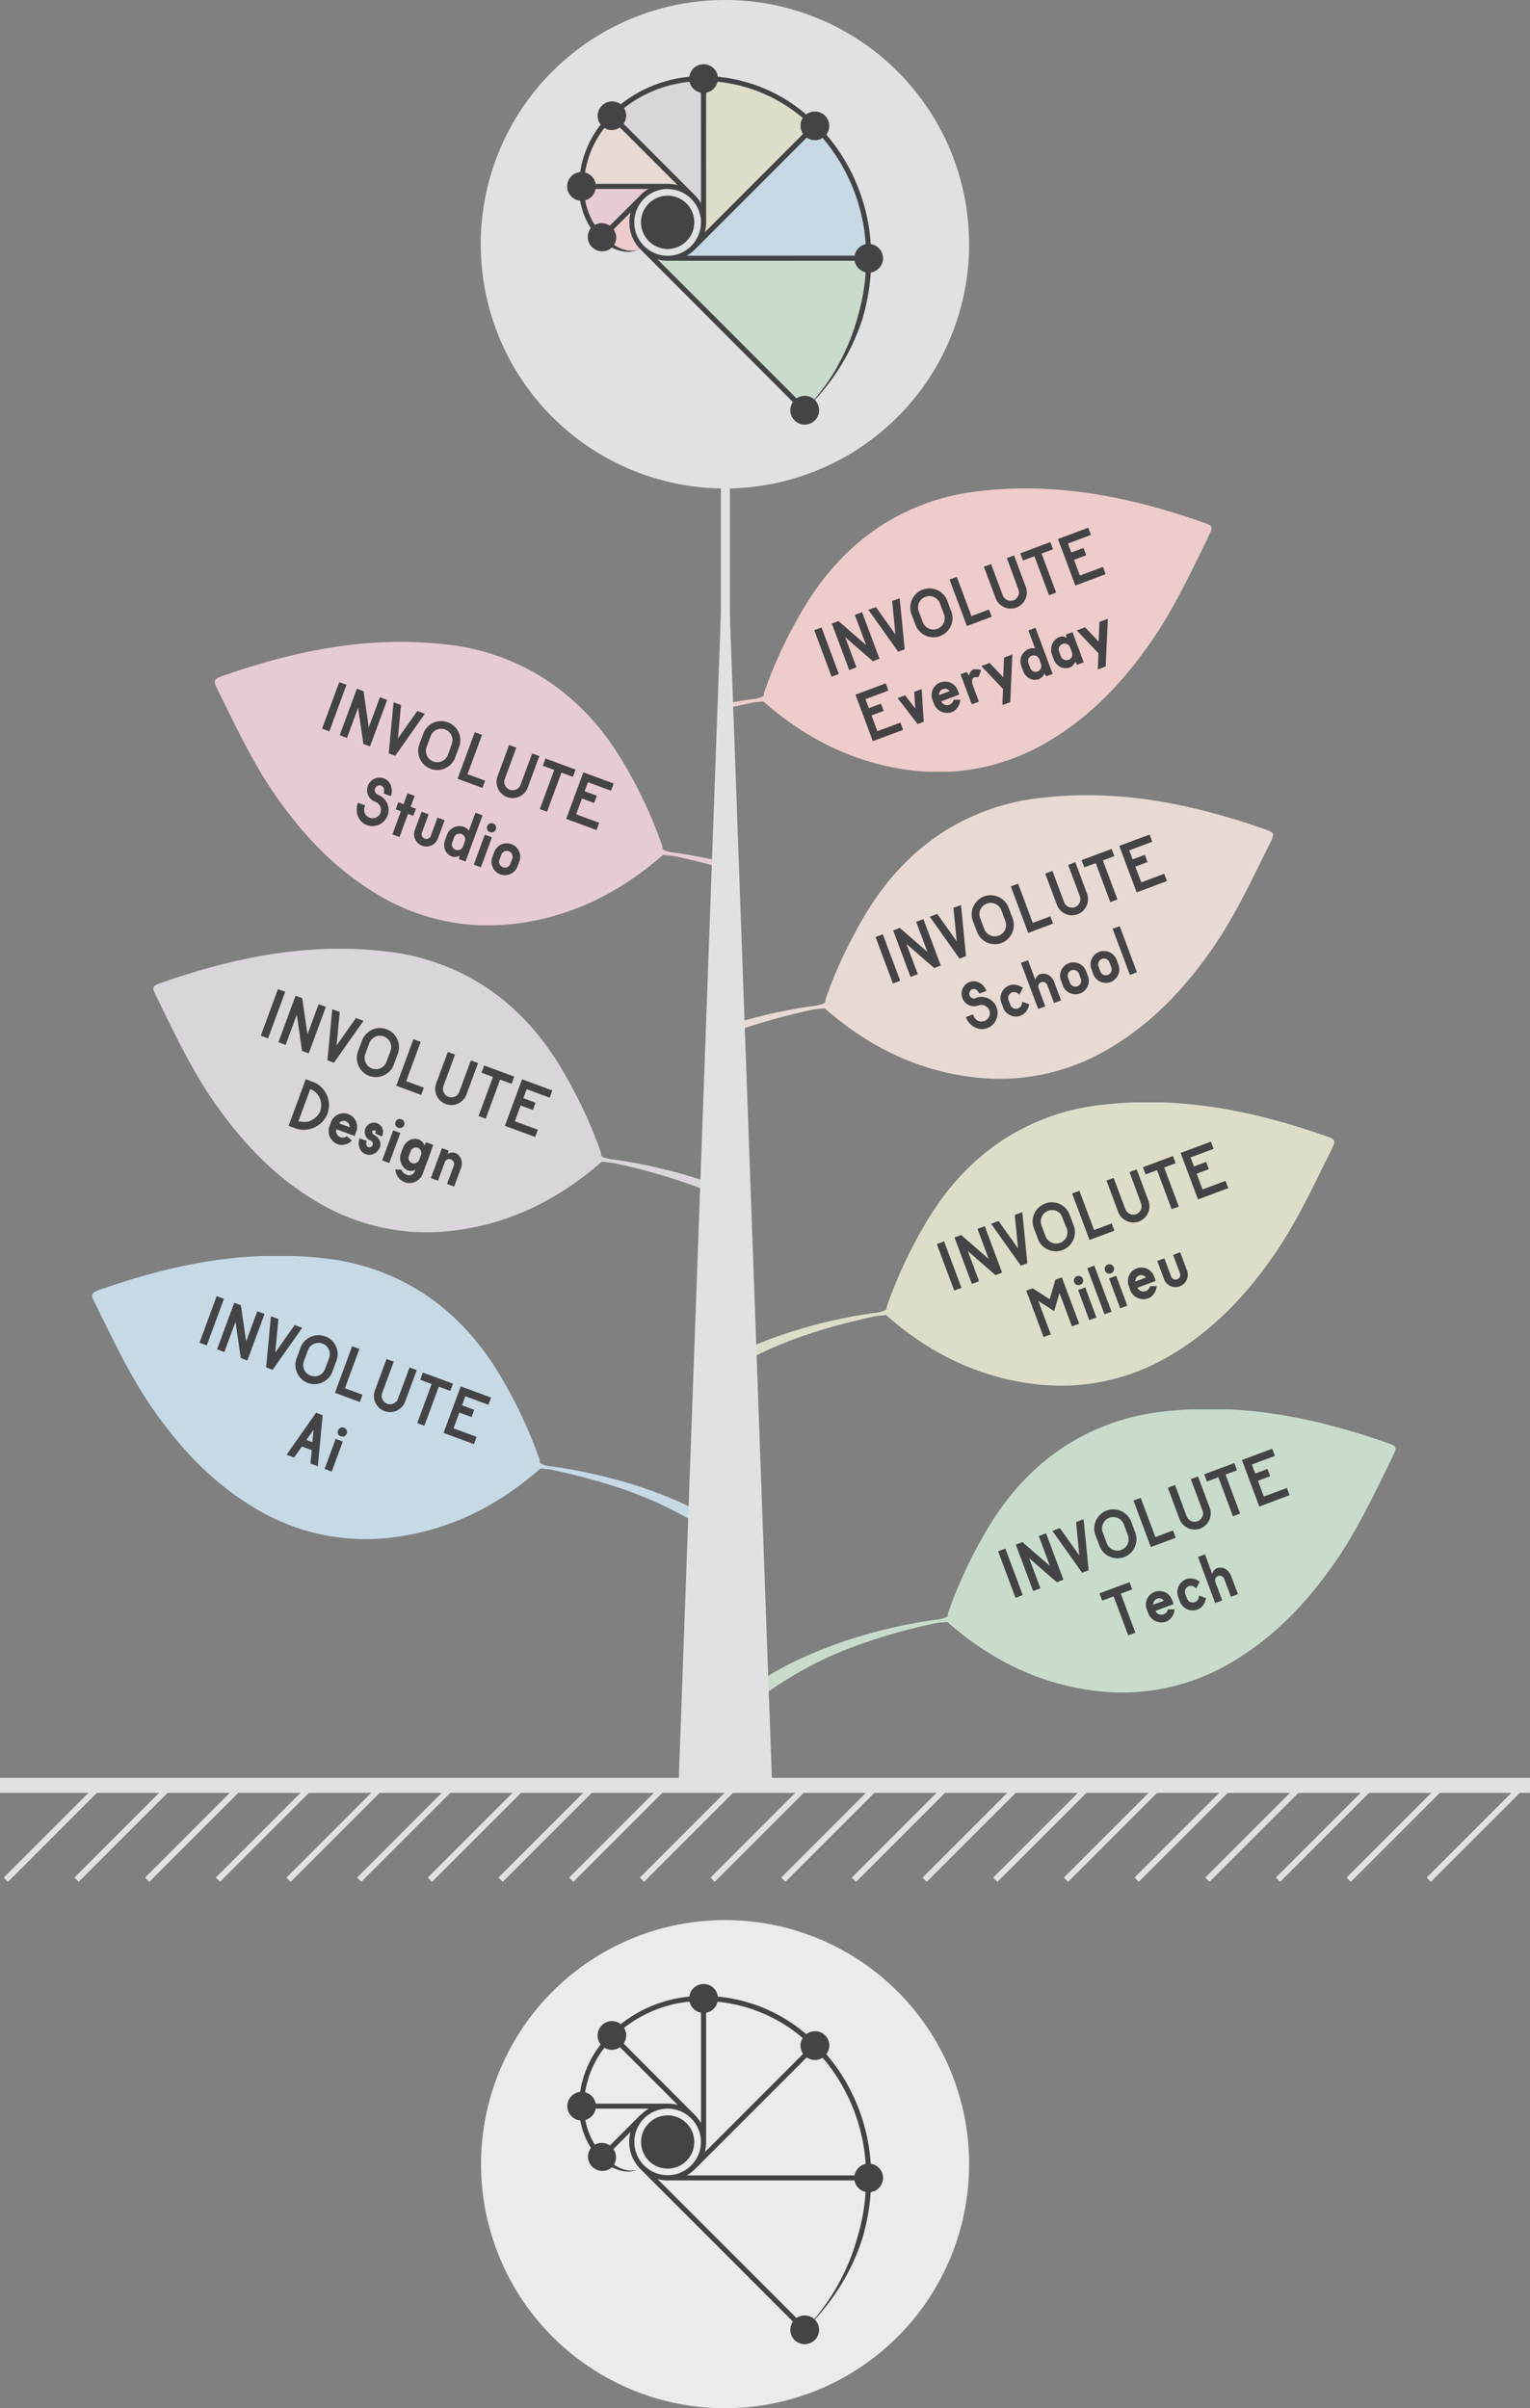 <svg xmlns="http://www.w3.org/2000/svg" viewBox="0 0 509.4 801.65"><rect x="0" y="0" width="509.4" height="801.65" fill="#808080" stroke="none"/><defs><style>.cls-1{fill:#e0e1e2;}.cls-2{fill:#ebebec;}.cls-3{fill:#444345;}.cls-4{fill:#e7cbd4;}.cls-5{fill:#e7d9d3;}.cls-6{fill:#dad5db;}.cls-7{fill:#ddddca;}.cls-8{fill:#c6d9e5;}.cls-9{fill:#c9dbcc;}.cls-10{fill:#edcccb;}.cls-11,.cls-12,.cls-13{fill:none;stroke:#e0e1e2;stroke-miterlimit:10;}.cls-11{stroke-width:5px;}.cls-12{stroke-width:2px;}.cls-13{stroke-width:3px;}</style></defs><g id="Layer_2" data-name="Layer 2"><g id="Contents"><path class="cls-1" d="M241.42,0a81.3,81.3,0,1,0,81.24,81.3A81.28,81.28,0,0,0,241.42,0m48.47,90.69a74.56,74.56,0,0,1-1,7.89,71.72,71.72,0,0,1-1.85,7.76h0a72.16,72.16,0,0,1-7.71,16.35,74.69,74.69,0,0,1-8.07,10.46,4.78,4.78,0,1,1-7.27.68L213.26,83.05h0l-.15-.16-.88.32h0l0,0a8.14,8.14,0,0,1-1.53.45,8.7,8.7,0,0,1-1.69.14,11,11,0,0,1-3.34-.64,15,15,0,0,1-1.84-.79,4.78,4.78,0,0,1-7-6.46,24.43,24.43,0,0,1-3.53-9.13,4.78,4.78,0,0,1-.06-9.52A34,34,0,0,1,200,41.48a4.79,4.79,0,0,1,3.73-7.77,4.73,4.73,0,0,1,2.95,1,43.46,43.46,0,0,1,22.85-9.16,4.77,4.77,0,0,1,9.47,0,52.93,52.93,0,0,1,29.43,12.52,4.77,4.77,0,0,1,6.7,6.68,62.53,62.53,0,0,1,14.77,36.48,4.78,4.78,0,0,1,0,9.46"/><path class="cls-2" d="M289.88,81.23a62.45,62.45,0,0,0-14.77-36.47,4.78,4.78,0,0,0-6.7-6.69A52.93,52.93,0,0,0,239,25.55a4.77,4.77,0,0,0-9.47,0,43.54,43.54,0,0,0-22.85,9.16,4.73,4.73,0,0,0-2.95-1A4.79,4.79,0,0,0,200,41.48a34,34,0,0,0-6.84,15.81,4.78,4.78,0,0,0,.06,9.52,24.43,24.43,0,0,0,3.53,9.13,4.78,4.78,0,0,0,7,6.46,15,15,0,0,0,1.84.79,11,11,0,0,0,3.34.64,8.7,8.7,0,0,0,1.69-.14,8.14,8.14,0,0,0,1.53-.45l0,0h0l-.07,0a8.21,8.21,0,0,1-1.55.25,8,8,0,0,1-1.62-.07,10.23,10.23,0,0,1-3.05-1,15.13,15.13,0,0,1-1.51-.87,4.79,4.79,0,0,0,.69-2.46,4.73,4.73,0,0,0-.86-2.72l5.7-5.72a13,13,0,0,0-.45,3.37,12.74,12.74,0,0,0,3.35,8.62l.25.27.15.16h0L264,133.83a4.78,4.78,0,1,0,7.27-.68,74.69,74.69,0,0,0,8.07-10.46,72.16,72.16,0,0,0,7.71-16.35h0a71.72,71.72,0,0,0,1.85-7.76,74.89,74.89,0,0,0,1-7.89,4.78,4.78,0,0,0,0-9.46M235.09,74V30.89a4.8,4.8,0,0,0,3.81-3.65,51.28,51.28,0,0,1,28.36,12.07,4.8,4.8,0,0,0,.12,5.3L234.64,77.37a12.93,12.93,0,0,0,.45-3.37m33.48-28.2a4.74,4.74,0,0,0,5.3.1,60.86,60.86,0,0,1,14.32,35.39,4.78,4.78,0,0,0-3.69,3.82H228.63a13,13,0,0,0,2.71-2.06h0ZM207.78,36a41.82,41.82,0,0,1,21.81-8.74,4.8,4.8,0,0,0,3.81,3.63V67.66A13.28,13.28,0,0,0,231.34,65h0L207.63,41.22a4.74,4.74,0,0,0,.15-5.22m-6.53,6.58a4.72,4.72,0,0,0,5.19-.16l19.22,19.24a12.45,12.45,0,0,0-3.36-.46h-24a4.78,4.78,0,0,0-3.5-3.78,32.53,32.53,0,0,1,6.43-14.84m1.81,32.57a4.77,4.77,0,0,0-5-.28,22.83,22.83,0,0,1-3.17-8.22,4.75,4.75,0,0,0,3.44-3.76H216a13,13,0,0,0-2.7,2.06h0ZM211.2,74a11.12,11.12,0,0,1,11.05-11.11h.05A11.11,11.11,0,1,1,211.2,74m74.24,31.86a70,70,0,0,1-2.9,8.4,72.13,72.13,0,0,1-3.93,8A73.72,73.72,0,0,1,271.1,133a4.76,4.76,0,0,0-5.91-.36L218.93,86.35a12.87,12.87,0,0,0,3.37.45h62.2a4.77,4.77,0,0,0,3.7,3.83,69.32,69.32,0,0,1-2.76,15.23"/><path class="cls-1" d="M233.41,74A11.13,11.13,0,0,0,222.3,62.89h-.05A11.11,11.11,0,1,0,233.41,74m-20,0a8.85,8.85,0,1,1,8.85,8.86A8.87,8.87,0,0,1,213.45,74"/><path class="cls-3" d="M231.15,74a8.85,8.85,0,1,0-8.85,8.86A8.87,8.87,0,0,0,231.15,74"/><path class="cls-4" d="M213.26,65a13,13,0,0,1,2.7-2.06H198.32a4.78,4.78,0,0,1-3.44,3.77,22.85,22.85,0,0,0,3.17,8.21,4.78,4.78,0,0,1,2.29-.58,4.73,4.73,0,0,1,2.72.86L213.25,65Z"/><path class="cls-5" d="M198.32,61.2h24a12.45,12.45,0,0,1,3.36.46L206.44,42.42a4.74,4.74,0,0,1-2.73.86,4.79,4.79,0,0,1-2.46-.69,32.39,32.39,0,0,0-6.43,14.83,4.78,4.78,0,0,1,3.5,3.78"/><path class="cls-6" d="M231.34,65h0a13.41,13.41,0,0,1,2.07,2.71V30.88a4.75,4.75,0,0,1-3.81-3.62A41.74,41.74,0,0,0,207.78,36a4.74,4.74,0,0,1-.15,5.22Z"/><path class="cls-7" d="M266.52,41.88a4.77,4.77,0,0,1,.74-2.57A51.28,51.28,0,0,0,238.9,27.24a4.77,4.77,0,0,1-3.81,3.64V74a12.93,12.93,0,0,1-.45,3.37l32.74-32.76a4.78,4.78,0,0,1-.86-2.73"/><path class="cls-8" d="M231.34,83.05a13,13,0,0,1-2.71,2.06H284.5a4.8,4.8,0,0,1,3.69-3.83A60.83,60.83,0,0,0,273.87,45.9a4.74,4.74,0,0,1-5.3-.1L231.34,83.05Z"/><path class="cls-9" d="M284.5,86.8H222.3a12.87,12.87,0,0,1-3.37-.45l46.26,46.29a4.76,4.76,0,0,1,5.91.36,73.72,73.72,0,0,0,7.51-10.75,72.13,72.13,0,0,0,3.93-8,70,70,0,0,0,2.9-8.4,69.32,69.32,0,0,0,2.76-15.23,4.79,4.79,0,0,1-3.7-3.83"/><path class="cls-10" d="M213.11,82.89l-.88.32-.07,0a8.21,8.21,0,0,1-1.55.25,8,8,0,0,1-1.62-.07,10.39,10.39,0,0,1-3.06-1,16.19,16.19,0,0,1-1.5-.87,4.78,4.78,0,0,0,.68-2.46,4.66,4.66,0,0,0-.86-2.72L210,70.63a13,13,0,0,0-.45,3.37,12.74,12.74,0,0,0,3.35,8.62l.25.27"/><path class="cls-3" d="M294,86a4.78,4.78,0,0,0-4.1-4.73,62.47,62.47,0,0,0-14.79-36.47,4.78,4.78,0,0,0-6.7-6.69A53,53,0,0,0,239,25.56a4.78,4.78,0,0,0-9.48,0,43.47,43.47,0,0,0-22.86,9.17A4.78,4.78,0,0,0,200,41.47a34,34,0,0,0-6.84,15.82,4.78,4.78,0,0,0,0,9.52,24.45,24.45,0,0,0,3.54,9.13,4.78,4.78,0,0,0,7,6.46,15.68,15.68,0,0,0,1.84.79,11.3,11.3,0,0,0,3.35.64,8.53,8.53,0,0,0,1.68-.14,7.79,7.79,0,0,0,1.6-.48,8.18,8.18,0,0,1-1.62.27A7.4,7.4,0,0,1,209,83.4a10.21,10.21,0,0,1-3.05-1,15.13,15.13,0,0,1-1.51-.87,4.73,4.73,0,0,0-.17-5.18l5.71-5.71a12.79,12.79,0,0,0,3.3,12.41h0L264,133.83a4.78,4.78,0,1,0,7.28-.68,73.21,73.21,0,0,0,8.07-10.46,72,72,0,0,0,7.73-16.35h0a70.88,70.88,0,0,0,2.83-15.65A4.78,4.78,0,0,0,294,86m-65.4-.85a12.43,12.43,0,0,0,2.71-2.06h0L268.59,45.8a4.74,4.74,0,0,0,5.3.1,60.79,60.79,0,0,1,14.34,35.38,4.79,4.79,0,0,0-3.69,3.83ZM222.29,61.2h-24a4.79,4.79,0,0,0-3.51-3.78,32.29,32.29,0,0,1,6.43-14.83,4.76,4.76,0,0,0,5.2-.17l19.23,19.23a12.85,12.85,0,0,0-3.36-.45m-14.68-20a4.78,4.78,0,0,0,.86-2.73,4.73,4.73,0,0,0-.71-2.5,41.85,41.85,0,0,1,21.83-8.74,4.76,4.76,0,0,0,3.81,3.62V67.66a12.66,12.66,0,0,0-2.07-2.7h0Zm27.48-10.35a4.77,4.77,0,0,0,3.81-3.64,51.34,51.34,0,0,1,28.39,12.08,4.66,4.66,0,0,0-.75,2.56,4.71,4.71,0,0,0,.86,2.73L234.63,77.37a12.52,12.52,0,0,0,.46-3.37ZM213.23,65,203,75.15a4.78,4.78,0,0,0-5-.28,22.67,22.67,0,0,1-3.17-8.21,4.8,4.8,0,0,0,3.45-3.77h17.64a12.66,12.66,0,0,0-2.7,2.07Zm9-2.06h0A11.11,11.11,0,1,1,211.17,74a11.13,11.13,0,0,1,11.12-11.11m56.4,59.36A73.78,73.78,0,0,1,271.12,133a4.76,4.76,0,0,0-5.91-.36L218.92,86.35a12.87,12.87,0,0,0,3.37.45h62.25a4.78,4.78,0,0,0,3.69,3.83,69.32,69.32,0,0,1-2.76,15.23,71.21,71.21,0,0,1-6.83,16.39"/><path class="cls-2" d="M322.66,720.41a81.25,81.25,0,1,1-81.24-81.24,81.24,81.24,0,0,1,81.24,81.24"/><path class="cls-3" d="M222.3,721.9a8.86,8.86,0,1,0-8.86-8.85,8.86,8.86,0,0,0,8.86,8.85"/><path class="cls-3" d="M294,725a4.77,4.77,0,0,0-4.1-4.72,62.42,62.42,0,0,0-14.77-36.45,4.77,4.77,0,0,0-6.7-6.68A52.9,52.9,0,0,0,239,664.64a4.77,4.77,0,0,0-9.47,0,43.54,43.54,0,0,0-22.85,9.16,4.73,4.73,0,0,0-2.95-1,4.78,4.78,0,0,0-3.73,7.75,34,34,0,0,0-6.84,15.81,4.78,4.78,0,0,0,.05,9.51,24.79,24.79,0,0,0,3.54,9.13,4.78,4.78,0,0,0,7,6.45,15.68,15.68,0,0,0,1.84.79,11.29,11.29,0,0,0,3.34.64,8.53,8.53,0,0,0,1.68-.14,7.79,7.79,0,0,0,1.6-.48,8.06,8.06,0,0,1-1.62.27,8.71,8.71,0,0,1-1.62-.08,10.12,10.12,0,0,1-3.05-1,15.13,15.13,0,0,1-1.51-.87,4.78,4.78,0,0,0-.17-5.18l5.7-5.71a12.93,12.93,0,0,0-.45,3.37,12.75,12.75,0,0,0,3.75,9h0L264,772.83a4.78,4.78,0,1,0,7.27-.68,73.79,73.79,0,0,0,8.06-10.45,72,72,0,0,0,7.72-16.33h0a71.29,71.29,0,0,0,2.84-15.64A4.78,4.78,0,0,0,294,725m-65.34-.84a13,13,0,0,0,2.7-2.06h0l37.23-37.22a4.74,4.74,0,0,0,2.73.86,4.79,4.79,0,0,0,2.57-.76,60.68,60.68,0,0,1,14.32,35.36,4.78,4.78,0,0,0-3.69,3.82Zm-6.34-23.89h-24a4.79,4.79,0,0,0-3.51-3.78,32.33,32.33,0,0,1,6.43-14.83,4.72,4.72,0,0,0,5.19-.16l19.22,19.22a12.44,12.44,0,0,0-3.36-.45m-14.66-20a4.79,4.79,0,0,0,.85-2.72,4.73,4.73,0,0,0-.71-2.5,41.81,41.81,0,0,1,21.81-8.73A4.79,4.79,0,0,0,233.4,670v36.75a13,13,0,0,0-2.06-2.7h0ZM235.09,670a4.77,4.77,0,0,0,3.81-3.64,51.34,51.34,0,0,1,28.37,12.07,4.66,4.66,0,0,0-.75,2.56,4.73,4.73,0,0,0,.86,2.72l-32.74,32.74a12.85,12.85,0,0,0,.45-3.36Zm-21.83,34-10.2,10.2a4.77,4.77,0,0,0-5-.28,23,23,0,0,1-3.17-8.21,4.8,4.8,0,0,0,3.45-3.77H216a13,13,0,0,0-2.7,2.07Zm9-2.06h.05a11.08,11.08,0,1,1-.05,0m56.36,59.32A73.63,73.63,0,0,1,271.1,772a4.8,4.8,0,0,0-3.18-1.22,4.74,4.74,0,0,0-2.73.86l-46.26-46.26a12.46,12.46,0,0,0,3.37.46h62.2a4.8,4.8,0,0,0,3.7,3.83,69.14,69.14,0,0,1-2.76,15.21,71.14,71.14,0,0,1-6.83,16.38"/><line class="cls-11" y1="594.33" x2="509.4" y2="594.33"/><line class="cls-12" x1="1.95" y1="625.73" x2="33.35" y2="594.33"/><line class="cls-12" x1="25.48" y1="625.73" x2="56.88" y2="594.33"/><line class="cls-12" x1="49.01" y1="625.73" x2="80.41" y2="594.33"/><line class="cls-12" x1="72.54" y1="625.73" x2="103.94" y2="594.33"/><line class="cls-12" x1="96.07" y1="625.73" x2="127.48" y2="594.33"/><line class="cls-12" x1="119.6" y1="625.73" x2="151.01" y2="594.33"/><line class="cls-12" x1="143.13" y1="625.73" x2="174.54" y2="594.33"/><line class="cls-12" x1="166.66" y1="625.73" x2="198.07" y2="594.33"/><line class="cls-12" x1="190.2" y1="625.73" x2="221.6" y2="594.33"/><line class="cls-12" x1="213.73" y1="625.73" x2="245.13" y2="594.33"/><line class="cls-12" x1="237.26" y1="625.73" x2="268.66" y2="594.33"/><line class="cls-12" x1="260.79" y1="625.73" x2="292.19" y2="594.33"/><line class="cls-12" x1="284.32" y1="625.73" x2="315.72" y2="594.33"/><line class="cls-12" x1="307.85" y1="625.73" x2="339.26" y2="594.33"/><line class="cls-12" x1="331.38" y1="625.73" x2="362.79" y2="594.33"/><line class="cls-12" x1="354.91" y1="625.73" x2="386.32" y2="594.33"/><line class="cls-12" x1="378.44" y1="625.73" x2="409.85" y2="594.33"/><line class="cls-12" x1="401.98" y1="625.73" x2="433.38" y2="594.33"/><line class="cls-12" x1="425.51" y1="625.73" x2="456.91" y2="594.33"/><line class="cls-12" x1="449.04" y1="625.73" x2="480.44" y2="594.33"/><line class="cls-12" x1="475.7" y1="625.73" x2="507.1" y2="594.33"/><path class="cls-10" d="M402.26,178.86c-6,12.08-11.66,24.32-19.46,35.41-9,12.84-19.62,24.06-33.21,32.2a71.46,71.46,0,0,1-33.32,10.43h-7.58c-2.06-.12-4.13-.3-6.21-.59-18.52-2.47-34.41-10.58-48.34-22.81-1.46.18-2.94.22-4.36.54l-4.44,1-.82.2c-2,.49-2.05,1-4.07,1.55l.07-1.94c2-.42,1.94-.8,3.94-1.15l.88-.16c1.17-.2,2.33-.4,3.51-.58,1.84-.28,3.78-.29,5.44-1.35a5.16,5.16,0,0,1,.16-1.18,152.45,152.45,0,0,1,11.87-25.84c6.63-11.69,15.16-21.71,26.42-29.21a75.32,75.32,0,0,1,33.44-11.9c25.56-3,50.05,1.92,74,10.28,3.82,1.33,3.82,1.5,2,5.09"/><path class="cls-5" d="M422.68,281c-6,12.08-11.66,24.32-19.47,35.4-9,12.85-19.61,24.07-33.21,32.21a71.25,71.25,0,0,1-35.79,10.51h-2.56a74.93,74.93,0,0,1-8.76-.67c-18.52-2.47-34.41-10.58-48.34-22.81-1.46.17-2.94.23-4.36.53A217.2,217.2,0,0,0,249,341.88c-1.22.4-2.43.82-3.64,1.25-2.65,1-5.26,2-7.85,3.09V343c2.6-.93,5.21-1.8,7.85-2.59,1.18-.35,2.36-.69,3.54-1a180.33,180.33,0,0,1,20.38-4.33c1.84-.28,3.78-.29,5.44-1.36a5.59,5.59,0,0,1,.16-1.16,145.52,145.52,0,0,1,9.64-21.78c.73-1.37,1.47-2.72,2.23-4.07h0c6.63-11.68,15.16-21.71,26.43-29.2a75.17,75.17,0,0,1,33.44-11.91,131.33,131.33,0,0,1,15.27-.89c20.1,0,39.59,4.49,58.76,11.17,3.82,1.32,3.82,1.5,2.05,5.09"/><path class="cls-7" d="M443.09,383.14c-6,12.08-11.66,24.32-19.47,35.4-9,12.85-19.61,24.07-33.21,32.21a71,71,0,0,1-47.11,9.84C324.78,458.12,308.89,450,295,437.78c-.5.06-1,.11-1.54.15a22.49,22.49,0,0,0-2.82.39c-.67.14-1.34.3-2,.45-12.09,2.74-23.91,6.25-35.08,11.59-2,1-4.06,2-6,3.11-.73.4-1.43.81-2.14,1.21q-4,2.32-7.85,4.88v-5.08c1.52-.87,3-1.71,4.62-2.5,1.07-.54,2.15-1.07,3.23-1.58,2.65-1.25,5.33-2.43,8-3.5a164.17,164.17,0,0,1,34.32-9.33l2-.32c.95-.15,1.92-.22,2.86-.4a7,7,0,0,0,2.58-1,6.24,6.24,0,0,1,.16-1.16,152.23,152.23,0,0,1,11.88-25.85c6.62-11.68,15.15-21.71,26.42-29.2A75.09,75.09,0,0,1,367,367.77c3.56-.42,7.1-.68,10.62-.8H387c18.45.63,36.4,4.92,54.07,11.07,3.82,1.33,3.83,1.51,2,5.1"/><path class="cls-9" d="M463.5,485.28c-6,12.08-11.66,24.31-19.46,35.4-9,12.85-19.62,24.07-33.21,32.21a70.93,70.93,0,0,1-47.12,9.84c-18.52-2.47-34.4-10.58-48.33-22.81-1.45.18-2.94.22-4.36.54a187.49,187.49,0,0,0-29.46,8.71q-2.13.84-4.23,1.77c-3.2,1.41-6.35,2.95-9.44,4.67-3.35,1.85-6.58,3.83-9.72,5.91-1,.67-2,1.36-3,2.05h-7.77a100.22,100.22,0,0,1,10.55-7c1.5-.86,3-1.69,4.56-2.47A135.58,135.58,0,0,1,275,548.57c1.43-.56,2.87-1.09,4.32-1.61a170.77,170.77,0,0,1,30.77-7.57c1.84-.29,3.77-.29,5.44-1.35a6.45,6.45,0,0,1,.15-1.18A153.27,153.27,0,0,1,327.56,511c6.62-11.69,15.15-21.71,26.42-29.21a75.2,75.2,0,0,1,33.44-11.9c2.88-.34,5.75-.57,8.6-.72h13.43c17.72.87,35,5.07,52,11,3.81,1.33,3.82,1.51,2,5.1"/><path class="cls-4" d="M245.34,288.07v2.42c-2.59-.84-5.22-1.62-7.85-2.34l-1.2-.33c-3.7-1-7.42-1.89-11.17-2.71a41.86,41.86,0,0,0-4.36-.53c-13.93,12.22-29.82,20.33-48.34,22.81-2.43.32-4.84.52-7.22.62h-5.6a71.27,71.27,0,0,1-34.28-10.47c-13.6-8.14-24.18-19.36-33.22-32.21C84.3,254.25,78.61,242,72.64,229.94c-1.78-3.6-1.78-3.78,2-5.11,24-8.35,48.48-13.27,74-10.27a75.13,75.13,0,0,1,33.45,11.91A79.86,79.86,0,0,1,203,246.87q1.11,1.56,2.16,3.18,1.8,2.74,3.44,5.62a153.33,153.33,0,0,1,11.87,25.85,5.5,5.5,0,0,1,.16,1.17c1.66,1.06,3.6,1.07,5.44,1.35q5.2.81,10.31,1.89c.38.08.76.15,1.13.24,2.63.57,5.26,1.2,7.85,1.9"/><path class="cls-6" d="M245.34,397.24v3.82q-3.87-2-7.85-3.73c-1.88-.81-3.78-1.57-5.69-2.3a194.77,194.77,0,0,0-27.09-7.78,42.2,42.2,0,0,0-4.36-.54c-13.94,12.23-29.82,20.34-48.34,22.81a71,71,0,0,1-47.11-9.84c-13.6-8.14-24.17-19.36-33.21-32.21-7.81-11.09-13.49-23.32-19.47-35.4-1.77-3.59-1.77-3.77,2.05-5.1,18.12-6.31,36.54-10.65,55.48-11.11h6.67c3.94.1,7.9.37,11.88.84a75.4,75.4,0,0,1,33.45,11.9c11.26,7.5,19.79,17.52,26.42,29.21,2.38,4.2,4.61,8.48,6.63,12.85.62,1.35,1.22,2.71,1.81,4.08,1.24,2.93,2.4,5.89,3.43,8.91a5.69,5.69,0,0,1,.16,1.18c1.66,1.06,3.6,1.07,5.44,1.35a175.23,175.23,0,0,1,26.28,6.07c1.87.6,3.72,1.22,5.57,1.89q4,1.44,7.85,3.1"/><path class="cls-8" d="M245.34,510.62v5.77q-3.81-3-7.85-5.71-4.87-3.26-10.06-6.14l-.21-.11A130.51,130.51,0,0,0,203,494.28c-1.5-.48-3-.93-4.54-1.36-4.66-1.33-9.39-2.48-14.15-3.54-1.42-.31-2.9-.36-4.36-.53-13.93,12.23-29.81,20.34-48.33,22.81a71,71,0,0,1-47.11-9.84c-13.6-8.14-24.17-19.36-33.21-32.21-7.81-11.09-13.49-23.32-19.47-35.4-1.77-3.59-1.77-3.77,2-5.09,17.3-6,34.85-10.26,52.88-11H98.47q4.68.21,9.42.76a75.4,75.4,0,0,1,33.45,11.9c11.26,7.5,19.79,17.53,26.41,29.21a153.27,153.27,0,0,1,11.88,25.84,5.07,5.07,0,0,1,.15,1.17c1.67,1.07,3.6,1.08,5.44,1.36,5,.77,9.91,1.72,14.77,2.88,1.56.37,3.11.77,4.66,1.19a147.14,147.14,0,0,1,22.74,8.07q2.73,1.25,5.4,2.59c1.59.81,3.15,1.66,4.7,2.55,2.68,1.55,5.3,3.21,7.85,5"/><polygon class="cls-1" points="257.08 594.33 241.5 163.03 225.92 594.33 257.08 594.33"/><line class="cls-13" x1="241.5" y1="162.52" x2="241.5" y2="594.33"/><rect class="cls-3" x="103.05" y="234" width="16.52" height="2.58" transform="translate(-147.98 258.22) rotate(-69.74)"/><polygon class="cls-3" points="128.91 232.99 123.19 248.48 120.98 247.67 119.23 235.6 115.52 245.65 113.1 244.76 118.82 229.26 121.03 230.08 122.78 242.13 126.49 232.1 128.91 232.99"/><polygon class="cls-3" points="141.44 237.61 131.6 251.59 129.42 250.79 131.03 233.77 133.52 234.69 132.47 245.85 138.93 236.69 141.44 237.61"/><path class="cls-3" d="M149.12,240.45a6.17,6.17,0,0,1,2.14,1.32,6.42,6.42,0,0,1,2,4.32,6,6,0,0,1-.39,2.49l-1.33,3.6a5.94,5.94,0,0,1-1.32,2.14,6.23,6.23,0,0,1-2,1.42,6.08,6.08,0,0,1-2.35.59,6.38,6.38,0,0,1-4.63-1.71,6.27,6.27,0,0,1-1.42-2,6.35,6.35,0,0,1-.58-2.36,6.18,6.18,0,0,1,.38-2.49l1.33-3.6a6.23,6.23,0,0,1,3.3-3.55,6.55,6.55,0,0,1,2.36-.58,6.34,6.34,0,0,1,2.49.39m1.32,7.23a3.71,3.71,0,0,0-.1-2.88,3.71,3.71,0,0,0-.84-1.17,3.76,3.76,0,0,0-1.27-.78,3.71,3.71,0,0,0-1.47-.23,3.89,3.89,0,0,0-1.4.34,3.82,3.82,0,0,0-1.17.84,3.59,3.59,0,0,0-.79,1.26l-1.34,3.62a3.74,3.74,0,0,0-.23,1.5,3.9,3.9,0,0,0,.35,1.4,3.67,3.67,0,0,0,.84,1.16,3.47,3.47,0,0,0,1.27.78,3.75,3.75,0,0,0,1.47.24,3.89,3.89,0,0,0,1.4-.34,3.8,3.8,0,0,0,2-2.11Z"/><polygon class="cls-3" points="160.48 244.64 155.65 257.72 161.52 259.88 160.63 262.3 152.34 259.24 158.06 243.75 160.48 244.64"/><path class="cls-3" d="M177.18,250.81l2.4.88-3.86,10.44a5.28,5.28,0,0,1-1.11,1.82,5.79,5.79,0,0,1-1.68,1.21,5.41,5.41,0,0,1-2,.5,5.33,5.33,0,0,1-2.11-.33,5.26,5.26,0,0,1-1.81-1.12,5.34,5.34,0,0,1-1.2-1.68,5.64,5.64,0,0,1-.48-2,5.25,5.25,0,0,1,.32-2.1L169.5,248l2.41.88-3.85,10.44a2.69,2.69,0,0,0-.17,1.11,2.85,2.85,0,0,0,.26,1,3.08,3.08,0,0,0,.62.87,2.72,2.72,0,0,0,.95.59,2.79,2.79,0,0,0,1.1.17,3.37,3.37,0,0,0,1.05-.26,2.67,2.67,0,0,0,.87-.62,2.79,2.79,0,0,0,.58-.95Z"/><polygon class="cls-3" points="191.63 256.2 190.74 258.6 186.93 257.19 182.12 270.22 179.73 269.34 184.54 256.31 180.72 254.91 181.61 252.5 191.63 256.2"/><polygon class="cls-3" points="204.32 260.82 203.43 263.23 195.76 260.4 194.65 263.4 198.71 264.9 197.82 267.32 193.76 265.82 191.82 271.07 199.49 273.9 198.6 276.32 188.51 272.6 194.22 257.1 204.32 260.82"/><path class="cls-3" d="M125.85,264.58a5,5,0,0,1,1.81,1.12,5.45,5.45,0,0,1,1.21,1.67,5.22,5.22,0,0,1,.5,2,5.09,5.09,0,0,1-.33,2.1,5.15,5.15,0,0,1-1.12,1.82,5.54,5.54,0,0,1-1.68,1.21,5.45,5.45,0,0,1-2,.49,5.09,5.09,0,0,1-2.1-.33,4.62,4.62,0,0,1-1.8-1.16,5.57,5.57,0,0,1-1.16-1.79,6.34,6.34,0,0,1,0-4.49l2.4.89-.2.55a2.61,2.61,0,0,0-.16,1.1,2.8,2.8,0,0,0,.26,1,2.74,2.74,0,0,0,.62.86,2.7,2.7,0,0,0,1,.58,2.63,2.63,0,0,0,1.1.18,2.79,2.79,0,0,0,1-.25,2.82,2.82,0,0,0,.88-.62,2.86,2.86,0,0,0,.58-.95,2.81,2.81,0,0,0,.17-1.1,2.89,2.89,0,0,0-.25-1.05,2.85,2.85,0,0,0-.63-.88,2.58,2.58,0,0,0-1-.59,4.08,4.08,0,0,1-1.41-.87,3.83,3.83,0,0,1-.94-1.29,3.88,3.88,0,0,1-.37-1.55,4.06,4.06,0,0,1,.26-1.64,4.36,4.36,0,0,1,.86-1.42,4.28,4.28,0,0,1,1.3-.94,4,4,0,0,1,1.55-.36,4.09,4.09,0,0,1,1.64.26,3.73,3.73,0,0,1,1.4.91,4.21,4.21,0,0,1,.9,1.4,5.1,5.1,0,0,1,.31,1.72,5,5,0,0,1-.33,1.85l-2.42-.89a2.88,2.88,0,0,0,.18-.83,2.65,2.65,0,0,0-.08-.76,1.59,1.59,0,0,0-.32-.62,1.18,1.18,0,0,0-.53-.38,1.59,1.59,0,0,0-1.23.05,1.6,1.6,0,0,0-.78,2.12,1.58,1.58,0,0,0,.9.84"/><polygon class="cls-3" points="138.06 264.95 136.72 268.57 138.47 269.21 137.6 271.58 135.85 270.94 133.01 278.64 130.64 277.77 133.48 270.06 131.73 269.42 132.61 267.05 134.35 267.69 135.69 264.07 138.06 264.95"/><path class="cls-3" d="M140.55,281.54a4,4,0,0,1-1.39-.85,4.39,4.39,0,0,1-.92-1.27,4,4,0,0,1-.13-3.13l2.25-6.08,2.36.87-2.24,6.08a1.48,1.48,0,0,0,.05,1.2,1.59,1.59,0,0,0,2.09.78,1.51,1.51,0,0,0,.81-.89l2.24-6.08,2.37.88-2.24,6.07a4.22,4.22,0,0,1-.86,1.39,4.06,4.06,0,0,1-1.27.91,3.91,3.91,0,0,1-1.52.37,3.86,3.86,0,0,1-1.6-.25"/><path class="cls-3" d="M158.3,270.55l2.35.87L155,286.79,152.8,286l.23-1.17a2,2,0,0,1-.56.26,3.22,3.22,0,0,1-.7.14,3.38,3.38,0,0,1-.71,0,2,2,0,0,1-.59-.11,3.9,3.9,0,0,1-1.44-.91,3.72,3.72,0,0,1-.86-1.33,4.46,4.46,0,0,1-.29-1.6,5,5,0,0,1,.33-1.72l.61-1.66a4.3,4.3,0,0,1,.92-1.49,4.74,4.74,0,0,1,1.38-1,4.66,4.66,0,0,1,1.65-.41,4.33,4.33,0,0,1,1.73.27,3.1,3.1,0,0,1,.89.5,4.09,4.09,0,0,1,.71.73Zm-6.61,12.34a1.78,1.78,0,0,0,.75.11,2,2,0,0,0,.72-.17,2,2,0,0,0,.6-.43,1.82,1.82,0,0,0,.4-.65l.61-1.66a2,2,0,0,0,.12-.75,1.82,1.82,0,0,0-.18-.72,2.07,2.07,0,0,0-.43-.6,1.92,1.92,0,0,0-.64-.4,1.78,1.78,0,0,0-.75-.11,2,2,0,0,0-.72.17,2,2,0,0,0-.6.43,1.82,1.82,0,0,0-.4.65l-.61,1.66a2,2,0,0,0-.12.75,1.82,1.82,0,0,0,.18.72,2.07,2.07,0,0,0,.43.6,1.92,1.92,0,0,0,.64.4"/><path class="cls-3" d="M161.42,277.85l2.37.87-3.68,10-2.37-.87Zm1.67-.87a1.49,1.49,0,0,1-.86-.79,1.47,1.47,0,0,1,0-1.18,1.5,1.5,0,0,1,.79-.87,1.44,1.44,0,0,1,1.17,0,1.46,1.46,0,0,1,.87.8,1.51,1.51,0,0,1,0,1.18,1.48,1.48,0,0,1-.8.86,1.56,1.56,0,0,1-1.18,0"/><path class="cls-3" d="M166.56,291.07a4.48,4.48,0,0,1-1.5-.94,4.69,4.69,0,0,1-1-1.39,4.32,4.32,0,0,1-.41-1.67,4.48,4.48,0,0,1,.28-1.76l.61-1.66a4.44,4.44,0,0,1,2.32-2.51,4.77,4.77,0,0,1,1.67-.41,4.43,4.43,0,0,1,3.25,1.2,4.51,4.51,0,0,1,1,1.39,4.32,4.32,0,0,1,.41,1.67,4.47,4.47,0,0,1-.27,1.76l-.62,1.66a4.35,4.35,0,0,1-.93,1.51,4.25,4.25,0,0,1-1.39,1,4.77,4.77,0,0,1-1.67.41,4.24,4.24,0,0,1-1.75-.26m2.85-7.71a2,2,0,0,0-.76-.12,2,2,0,0,0-.73.18,2.05,2.05,0,0,0-.61.45,1.86,1.86,0,0,0-.4.66l-.61,1.66a1.82,1.82,0,0,0-.13.76,1.91,1.91,0,0,0,.18.72,1.86,1.86,0,0,0,.44.61,2.08,2.08,0,0,0,.65.4,1.9,1.9,0,0,0,2.09-.49,2,2,0,0,0,.41-.66l.61-1.66a2,2,0,0,0,.12-.76,1.83,1.83,0,0,0-.18-.73,1.74,1.74,0,0,0-.43-.62,2.08,2.08,0,0,0-.65-.4"/><rect class="cls-3" x="82.63" y="336.19" width="16.52" height="2.58" transform="translate(-257.18 305.87) rotate(-69.74)"/><polygon class="cls-3" points="108.5 335.17 102.78 350.67 100.56 349.85 98.82 337.78 95.11 347.84 92.69 346.94 98.41 331.45 100.61 332.26 102.37 344.31 106.08 334.28 108.5 335.17"/><polygon class="cls-3" points="121.02 339.8 111.19 353.77 109.01 352.97 110.62 335.96 113.11 336.87 112.06 348.03 118.51 338.87 121.02 339.8"/><path class="cls-3" d="M128.71,342.63a6.32,6.32,0,0,1,2.14,1.32,6.6,6.6,0,0,1,1.41,2,6.5,6.5,0,0,1,.58,2.35,6.16,6.16,0,0,1-.39,2.49l-1.33,3.61a6.11,6.11,0,0,1-1.32,2.14,6.82,6.82,0,0,1-2,1.42,6.3,6.3,0,0,1-2.35.58,6.12,6.12,0,0,1-2.49-.38,6.22,6.22,0,0,1-2.14-1.32,6.39,6.39,0,0,1-1.42-2,6.21,6.21,0,0,1-.58-2.37,6.1,6.1,0,0,1,.38-2.48l1.33-3.61a6.19,6.19,0,0,1,1.33-2.14,6.35,6.35,0,0,1,4.33-2,6.18,6.18,0,0,1,2.49.38m1.32,7.24a3.7,3.7,0,0,0,.24-1.49,3.52,3.52,0,0,0-.34-1.4,3.67,3.67,0,0,0-.84-1.16,3.63,3.63,0,0,0-1.27-.79,3.75,3.75,0,0,0-2.87.11,3.82,3.82,0,0,0-1.17.84,3.54,3.54,0,0,0-.79,1.27l-1.34,3.62a3.66,3.66,0,0,0-.23,1.49,3.85,3.85,0,0,0,.35,1.4,3.71,3.71,0,0,0,.84,1.17,3.76,3.76,0,0,0,1.27.78,3.9,3.9,0,0,0,1.47.23,3.77,3.77,0,0,0,3.35-2.45Z"/><polygon class="cls-3" points="140.07 346.83 135.24 359.9 141.11 362.07 140.21 364.49 131.93 361.43 137.65 345.93 140.07 346.83"/><path class="cls-3" d="M156.77,353l2.4.89-3.86,10.44a5.11,5.11,0,0,1-1.12,1.81,5.43,5.43,0,0,1-3.67,1.71,5.38,5.38,0,0,1-3.92-1.45,5.26,5.26,0,0,1-1.2-1.67,5.71,5.71,0,0,1-.49-2,5.3,5.3,0,0,1,.33-2.11l3.86-10.44,2.4.89-3.86,10.44a2.82,2.82,0,0,0,.1,2.14,2.89,2.89,0,0,0,.62.87,2.58,2.58,0,0,0,.95.59,2.62,2.62,0,0,0,1.1.17,3.12,3.12,0,0,0,1.05-.26,2.53,2.53,0,0,0,.87-.62,2.7,2.7,0,0,0,.58-.95Z"/><polygon class="cls-3" points="171.22 358.38 170.33 360.79 166.51 359.38 161.71 372.4 159.32 371.52 164.13 358.5 160.31 357.09 161.2 354.69 171.22 358.38"/><polygon class="cls-3" points="183.9 363.01 183.02 365.41 175.35 362.58 174.24 365.58 178.3 367.08 177.41 369.5 173.35 368 171.41 373.25 179.08 376.08 178.18 378.5 168.1 374.78 173.82 359.28 183.9 363.01"/><path class="cls-3" d="M104.13,360.13a8.13,8.13,0,0,1,2.79,1.72,8.4,8.4,0,0,1,2.6,5.64,7.92,7.92,0,0,1-.51,3.24,7.71,7.71,0,0,1-1.72,2.76,8.55,8.55,0,0,1-5.66,2.58,8.27,8.27,0,0,1-3.22-.44l-2.33-.86,5.72-15.5Zm2.48,9.71a5.35,5.35,0,0,0,.34-2.19,5.79,5.79,0,0,0-.51-2.11,5.65,5.65,0,0,0-3.13-3l-3.94,10.65a4.42,4.42,0,0,0,.74.19,8.08,8.08,0,0,0,.86.08,6.46,6.46,0,0,0,.88,0,4.4,4.4,0,0,0,.77-.09,5.74,5.74,0,0,0,1.25-.55A6.76,6.76,0,0,0,106,371a4.87,4.87,0,0,0,.66-1.17"/><path class="cls-3" d="M118.1,378.16,112,375.92a2.19,2.19,0,0,0,.15,1.57,2.14,2.14,0,0,0,.49.64,2.06,2.06,0,0,0,.69.43,2.15,2.15,0,0,0,1.14.11,2.58,2.58,0,0,0,1-.45l1.67,1.42a4.42,4.42,0,0,1-1,.83,5.14,5.14,0,0,1-1.22.5,4.19,4.19,0,0,1-1.26.16,3.7,3.7,0,0,1-1.2-.22,4.81,4.81,0,0,1-2.63-2.43,4.62,4.62,0,0,1-.41-1.74,4.44,4.44,0,0,1,.28-1.83l.51-1.38a4.23,4.23,0,0,1,.94-1.52,4.69,4.69,0,0,1,1.39-1,4.42,4.42,0,0,1,3.43-.13,4.35,4.35,0,0,1,1.51.93,4.67,4.67,0,0,1,1,1.4,4.56,4.56,0,0,1,.41,1.67,4.32,4.32,0,0,1-.27,1.76Zm-3-4.93a1.94,1.94,0,0,0-1.26,0,2,2,0,0,0-1,.7l3.57,1.31a2.06,2.06,0,0,0-.32-1.19,1.88,1.88,0,0,0-1-.79"/><path class="cls-3" d="M126.42,382a3.46,3.46,0,0,1-.77,1.24,3.82,3.82,0,0,1-1.14.84,3.63,3.63,0,0,1-1.36.34,3.5,3.5,0,0,1-1.45-.23,3.15,3.15,0,0,1-1.23-.81,3.72,3.72,0,0,1-.77-1.26,4.3,4.3,0,0,1-.27-1.54,4.72,4.72,0,0,1,.3-1.65l2.36.87a2.23,2.23,0,0,0-.11,1.26,1,1,0,0,0,.59.77,1.1,1.1,0,0,0,.89,0,1.13,1.13,0,0,0,.59-.66,1.1,1.1,0,0,0,0-.89,1.14,1.14,0,0,0-.66-.59,2.8,2.8,0,0,1-1-.64,3.37,3.37,0,0,1-.68-1,3.29,3.29,0,0,1-.28-1.14,2.88,2.88,0,0,1,.18-1.19,2.82,2.82,0,0,1,.63-1,3.15,3.15,0,0,1,2.1-1,2.88,2.88,0,0,1,1.19.18,3,3,0,0,1,1.15.73,2.68,2.68,0,0,1,.68,1.08,3.06,3.06,0,0,1,.15,1.29,3.32,3.32,0,0,1-.39,1.34l-2.27-1.08a.51.51,0,0,0,.17-.23.58.58,0,0,0,.07-.28.5.5,0,0,0-.07-.27.44.44,0,0,0-.26-.19.72.72,0,0,0-.46,0,.47.47,0,0,0-.34.3,1,1,0,0,0,0,.52.69.69,0,0,0,.37.51,8.11,8.11,0,0,1,1.13.8,3.45,3.45,0,0,1,.81,1,2.9,2.9,0,0,1,.39,1.17,3.67,3.67,0,0,1-.17,1.45"/><path class="cls-3" d="M130.91,376.3l2.37.87-3.68,10-2.37-.88Zm1.66-.87a1.46,1.46,0,0,1-.86-.79,1.44,1.44,0,0,1,0-1.17,1.51,1.51,0,0,1,.79-.87,1.54,1.54,0,0,1,2,.75,1.47,1.47,0,0,1,.05,1.18,1.45,1.45,0,0,1-.8.86,1.51,1.51,0,0,1-1.18,0"/><path class="cls-3" d="M142.42,386.27l0-.09-1.72,4.65a4.33,4.33,0,0,1-1,1.55,4.66,4.66,0,0,1-1.43,1,4.5,4.5,0,0,1-1.71.44,4.23,4.23,0,0,1-1.78-.27,4.85,4.85,0,0,1-2.09-1.52,5.15,5.15,0,0,1-1.06-2.69h2.07a2.65,2.65,0,0,0,.31.7,2.38,2.38,0,0,0,.45.49,3,3,0,0,0,.49.33,4.69,4.69,0,0,0,.46.22,2.11,2.11,0,0,0,1.6,0,2,2,0,0,0,1.08-1.21l.19-.52a1.43,1.43,0,0,1-.52.28,2,2,0,0,1-.65.13,4,4,0,0,1-.69,0,2.34,2.34,0,0,1-.59-.13,3.36,3.36,0,0,1-1.33-.89,4.55,4.55,0,0,1-.91-1.41,5,5,0,0,1-.37-1.69,4.56,4.56,0,0,1,.28-1.75l.61-1.66a5.2,5.2,0,0,1,.89-1.56,4.33,4.33,0,0,1,1.28-1.07,4,4,0,0,1,1.53-.48,3.77,3.77,0,0,1,1.64.22,3.09,3.09,0,0,1,1.21.8,2.32,2.32,0,0,1,.6,1.16l.59-1.07,2.39.88Zm-5.2.93a1.63,1.63,0,0,0,.69.1,1.77,1.77,0,0,0,.67-.19,2.27,2.27,0,0,0,.58-.41,1.8,1.8,0,0,0,.41-.58l.62-1.7a1.65,1.65,0,0,0,.08-.7,2.59,2.59,0,0,0-.18-.69,2.11,2.11,0,0,0-.39-.58,1.64,1.64,0,0,0-.59-.37,1.84,1.84,0,0,0-2.37,1.09l-.61,1.66a1.84,1.84,0,0,0,1.09,2.37"/><path class="cls-3" d="M151.5,383.78a3.24,3.24,0,0,1,1.25.82,3.65,3.65,0,0,1,.76,1.25,4.26,4.26,0,0,1,.25,1.48,4.8,4.8,0,0,1-.3,1.57L151.2,395l-2.37-.87,2.26-6.11a1.55,1.55,0,0,0-.05-1.23,1.52,1.52,0,0,0-.89-.83,1.57,1.57,0,0,0-1.22,0,1.55,1.55,0,0,0-.82.9l-2.29,6.2-2.37-.87,3.7-10,2.19.8-.26,1.27a1.21,1.21,0,0,1,.47-.37,2.36,2.36,0,0,1,.65-.21,3.33,3.33,0,0,1,.7,0,2.07,2.07,0,0,1,.6.11"/><rect class="cls-3" x="62.22" y="438.41" width="16.52" height="2.58" transform="translate(-366.43 353.61) rotate(-69.75)"/><polygon class="cls-3" points="88.08 437.4 82.36 452.89 80.16 452.08 78.41 440.01 74.69 450.06 72.27 449.17 77.99 433.67 80.2 434.49 81.96 446.54 85.66 436.5 88.08 437.4"/><polygon class="cls-3" points="100.61 442.02 90.77 456 88.6 455.19 90.2 438.18 92.69 439.1 91.65 450.25 98.1 441.09 100.61 442.02"/><path class="cls-3" d="M108.29,444.86a6.06,6.06,0,0,1,2.15,1.32,6.48,6.48,0,0,1,1.41,2,6.4,6.4,0,0,1,.58,2.35A6.29,6.29,0,0,1,112,453l-1.33,3.61a6.17,6.17,0,0,1-1.32,2.14,6.64,6.64,0,0,1-2,1.42,6.32,6.32,0,0,1-2.36.59,6.42,6.42,0,0,1-4.63-1.71,6.73,6.73,0,0,1-1.42-2,6.55,6.55,0,0,1-.58-2.36,6.31,6.31,0,0,1,.39-2.49l1.33-3.6a6.21,6.21,0,0,1,1.32-2.15,6.32,6.32,0,0,1,2-1.4,6.5,6.5,0,0,1,2.36-.58,6,6,0,0,1,2.48.39m1.33,7.23a3.85,3.85,0,0,0,.24-1.49,3.94,3.94,0,0,0-.34-1.4,3.78,3.78,0,0,0-.84-1.16,3.85,3.85,0,0,0-1.27-.78,3.59,3.59,0,0,0-1.47-.23,3.83,3.83,0,0,0-1.4.33,3.9,3.9,0,0,0-1.18.85,3.56,3.56,0,0,0-.78,1.26l-1.34,3.62a3.69,3.69,0,0,0-.23,1.49,4,4,0,0,0,.35,1.41,3.74,3.74,0,0,0,2.11,1.94,3.54,3.54,0,0,0,1.47.23,3.68,3.68,0,0,0,1.4-.33,3.82,3.82,0,0,0,1.16-.85,3.66,3.66,0,0,0,.78-1.27Z"/><polygon class="cls-3" points="119.66 449.05 114.83 462.13 120.7 464.29 119.8 466.71 111.52 463.65 117.23 448.16 119.66 449.05"/><path class="cls-3" d="M136.35,455.21l2.4.89-3.85,10.44a5.3,5.3,0,0,1-1.12,1.82,5.8,5.8,0,0,1-1.67,1.21,5.4,5.4,0,0,1-2,.49,5.29,5.29,0,0,1-2.11-.32,5.24,5.24,0,0,1-3-2.8,5.5,5.5,0,0,1-.49-2,5.16,5.16,0,0,1,.33-2.11l3.85-10.44,2.41.89-3.86,10.44a2.83,2.83,0,0,0-.17,1.11,3.12,3.12,0,0,0,.26,1,2.93,2.93,0,0,0,.63.87,2.83,2.83,0,0,0,.94.59,2.68,2.68,0,0,0,1.11.16,2.86,2.86,0,0,0,1.92-.87,3,3,0,0,0,.58-.95Z"/><polygon class="cls-3" points="150.81 460.61 149.92 463.01 146.1 461.6 141.29 474.62 138.91 473.74 143.72 460.72 139.9 459.31 140.78 456.91 150.81 460.61"/><polygon class="cls-3" points="163.49 465.23 162.6 467.63 154.93 464.8 153.83 467.81 157.89 469.31 157 471.73 152.93 470.23 151 475.47 158.67 478.31 157.77 480.73 147.68 477 153.4 461.51 163.49 465.23"/><path class="cls-3" d="M107.42,471.11l-1.6,17-2.44-.9.42-4.46-3.3-1.22-2.58,3.66-2.51-.92,9.84-14ZM102,479.35l2,.75.4-4.17Z"/><path class="cls-3" d="M111.76,479l2.37.87-3.68,10-2.37-.88Zm1.66-.87a1.46,1.46,0,0,1-.86-.79,1.49,1.49,0,0,1,0-1.17,1.51,1.51,0,0,1,.79-.87,1.47,1.47,0,0,1,1.18-.05,1.45,1.45,0,0,1,.86.8,1.47,1.47,0,0,1,.05,1.18,1.45,1.45,0,0,1-.8.86,1.51,1.51,0,0,1-1.18,0"/><rect class="cls-3" x="273.91" y="208.79" width="2.58" height="16.52" transform="translate(-58.57 110.09) rotate(-20.49)"/><polygon class="cls-3" points="287.03 203.81 292.81 219.28 290.6 220.11 281.4 212.1 285.15 222.14 282.74 223.05 276.95 207.57 279.16 206.75 288.36 214.74 284.61 204.71 287.03 203.81"/><polygon class="cls-3" points="299.54 199.14 301.21 216.14 299.04 216.95 289.14 203.02 291.63 202.09 298.13 211.22 297.03 200.07 299.54 199.14"/><path class="cls-3" d="M307.21,196.27a6.14,6.14,0,0,1,2.49-.4,6.7,6.7,0,0,1,2.35.57,6.57,6.57,0,0,1,2,1.4,6.13,6.13,0,0,1,1.33,2.14l1.35,3.6a6,6,0,0,1,.39,2.48,6.38,6.38,0,0,1-2,4.35,6.19,6.19,0,0,1-2.14,1.33,6.12,6.12,0,0,1-2.48.4,6.55,6.55,0,0,1-2.37-.58,6.38,6.38,0,0,1-3.32-3.54l-1.34-3.6a6.14,6.14,0,0,1-.4-2.49,6.42,6.42,0,0,1,2-4.33,6.19,6.19,0,0,1,2.14-1.33m5.73,4.61a3.75,3.75,0,0,0-.8-1.28,3.71,3.71,0,0,0-1.17-.84,3.63,3.63,0,0,0-1.39-.33,3.72,3.72,0,0,0-1.47.24,3.66,3.66,0,0,0-1.27.78,3.82,3.82,0,0,0-.84,1.17,3.94,3.94,0,0,0-.34,1.4,3.59,3.59,0,0,0,.23,1.48l1.35,3.61a3.57,3.57,0,0,0,.8,1.28,3.86,3.86,0,0,0,1.18.84,3.68,3.68,0,0,0,1.4.33,3.75,3.75,0,0,0,1.47-.24,3.73,3.73,0,0,0,2.1-1.95,3.89,3.89,0,0,0,.34-1.4,3.72,3.72,0,0,0-.24-1.47Z"/><polygon class="cls-3" points="318.55 192.03 323.43 205.08 329.29 202.9 330.19 205.31 321.92 208.4 316.14 192.93 318.55 192.03"/><path class="cls-3" d="M335.23,185.8l2.39-.9,3.9,10.43a5.29,5.29,0,0,1,.34,2.11,5.64,5.64,0,0,1-.48,2,5.31,5.31,0,0,1-1.19,1.68,5.13,5.13,0,0,1-1.81,1.13,5.34,5.34,0,0,1-2.11.34,5.4,5.4,0,0,1-2-.49,5.76,5.76,0,0,1-1.68-1.2,5.15,5.15,0,0,1-1.12-1.82l-3.9-10.42,2.4-.89,3.89,10.42a2.61,2.61,0,0,0,.6.94,2.73,2.73,0,0,0,.87.62,3.06,3.06,0,0,0,1,.26,2.63,2.63,0,0,0,1.1-.18,2.58,2.58,0,0,0,.95-.59,3.22,3.22,0,0,0,.63-.88,2.61,2.61,0,0,0,.25-1,2.65,2.65,0,0,0-.18-1.1Z"/><polygon class="cls-3" points="349.7 180.45 350.59 182.85 346.78 184.28 351.64 197.28 349.26 198.16 344.4 185.17 340.59 186.59 339.69 184.19 349.7 180.45"/><polygon class="cls-3" points="362.32 175.67 363.22 178.07 355.56 180.93 356.68 183.93 360.74 182.41 361.64 184.83 357.59 186.35 359.54 191.59 367.2 188.72 368.11 191.14 358.03 194.91 352.25 179.44 362.32 175.67"/><polygon class="cls-3" points="294.9 227.48 295.79 229.88 288.14 232.74 289.26 235.74 293.32 234.23 294.22 236.64 290.16 238.16 292.12 243.4 299.78 240.54 300.68 242.96 290.61 246.72 284.82 231.25 294.9 227.48"/><polygon class="cls-3" points="306.87 229.38 307.54 240.27 305.51 241.03 298.86 232.38 301.33 231.45 304.73 235.87 304.4 230.31 306.87 229.38"/><path class="cls-3" d="M319.4,231.22l-6.06,2.26a2.24,2.24,0,0,0,.48.65,2.19,2.19,0,0,0,1.45.61,2,2,0,0,0,.81-.14,2.07,2.07,0,0,0,.94-.66,2.44,2.44,0,0,0,.5-1h2.19a4.55,4.55,0,0,1-.26,1.31,4.76,4.76,0,0,1-.59,1.17,4.35,4.35,0,0,1-.86,1,3.55,3.55,0,0,1-1,.61,4.45,4.45,0,0,1-1.83.29,4.63,4.63,0,0,1-1.75-.41,4.77,4.77,0,0,1-1.45-1,4.52,4.52,0,0,1-1-1.58l-.52-1.38a4.31,4.31,0,0,1-.28-1.76,4.93,4.93,0,0,1,.4-1.67,4.56,4.56,0,0,1,1-1.4,4.54,4.54,0,0,1,3.27-1.21,4.39,4.39,0,0,1,1.68.39,4.62,4.62,0,0,1,1.41,1,4.53,4.53,0,0,1,.94,1.52Zm-5.46-1.8a1.84,1.84,0,0,0-1,.79,2,2,0,0,0-.32,1.19l3.57-1.33a2.06,2.06,0,0,0-1-.69,1.85,1.85,0,0,0-1.25,0"/><path class="cls-3" d="M322.72,225a2,2,0,0,1,.07-.64,2.89,2.89,0,0,1,.26-.63,3,3,0,0,1,.42-.52,2,2,0,0,1,.53-.32,2.34,2.34,0,0,1,1.21-.11l1.46.24-.91,2.41a3.7,3.7,0,0,0-1.58.13.61.61,0,0,0-.35.37,2.48,2.48,0,0,0-.14.66,3.78,3.78,0,0,0,0,.75,2.67,2.67,0,0,0,.13.64l2.09,5.59-2.37.89-3.73-10,2-.76Z"/><polygon class="cls-3" points="337.06 217.86 336.36 233.72 333.73 234.7 333.96 229.35 326.73 221.72 329.49 220.69 334.02 225.47 334.29 218.89 337.06 217.86"/><path class="cls-3" d="M342.4,209.87l2.35-.88,5.73,15.35-2.17.81-.59-1a1.7,1.7,0,0,1-.25.56,3.47,3.47,0,0,1-.44.57,4.58,4.58,0,0,1-.53.47,2.3,2.3,0,0,1-.52.29,3.74,3.74,0,0,1-1.68.26,3.81,3.81,0,0,1-1.53-.44,4.57,4.57,0,0,1-1.26-1,4.89,4.89,0,0,1-.87-1.51l-.62-1.66a4.24,4.24,0,0,1-.28-1.74,4.44,4.44,0,0,1,.4-1.65,4.53,4.53,0,0,1,1-1.38,4.47,4.47,0,0,1,1.49-.93,3.23,3.23,0,0,1,1-.2,3.81,3.81,0,0,1,1,.1Zm3.05,13.66a1.87,1.87,0,0,0,.65-.4,2.17,2.17,0,0,0,.43-.61,1.9,1.9,0,0,0,.17-.72,2,2,0,0,0-.12-.75L346,219.4a1.73,1.73,0,0,0-.4-.65,2.13,2.13,0,0,0-.6-.43,2,2,0,0,0-.72-.17,2,2,0,0,0-.75.12,1.7,1.7,0,0,0-.64.4,1.9,1.9,0,0,0-.43.6,1.82,1.82,0,0,0-.18.72,1.94,1.94,0,0,0,.12.75l.62,1.66a1.9,1.9,0,0,0,1,1.07,2,2,0,0,0,.71.18,1.91,1.91,0,0,0,.75-.12"/><path class="cls-3" d="M354.87,211.24l2.19-.82,3.76,10.06-2.19.82-.59-1.05a4,4,0,0,1-.28.53,4.7,4.7,0,0,1-.37.54,4.45,4.45,0,0,1-.49.48,2.25,2.25,0,0,1-.6.35,4.11,4.11,0,0,1-1.7.26A3.79,3.79,0,0,1,353,222a4.84,4.84,0,0,1-1.28-1,5,5,0,0,1-.89-1.52l-.62-1.67A4.44,4.44,0,0,1,350,216a4.6,4.6,0,0,1,.35-1.65,3.93,3.93,0,0,1,.95-1.38,4.17,4.17,0,0,1,1.49-.93,2.55,2.55,0,0,1,1.2-.13,3,3,0,0,1,1.12.37Zm.88,8.42a2,2,0,0,0,1.09-1,2,2,0,0,0,.05-1.49l-.63-1.67a2,2,0,0,0-.4-.66,2,2,0,0,0-.61-.43,1.82,1.82,0,0,0-.73-.17,2,2,0,0,0-.75.12,1.91,1.91,0,0,0-1.1,1,1.83,1.83,0,0,0-.18.73,2,2,0,0,0,.12.76l.62,1.68a2,2,0,0,0,.41.65,2,2,0,0,0,.62.44,2,2,0,0,0,1.49,0"/><polygon class="cls-3" points="368.84 205.98 368.13 221.85 365.5 222.83 365.73 217.48 358.5 209.85 361.27 208.81 365.79 213.6 366.06 207.02 368.84 205.98"/><rect class="cls-3" x="294.32" y="310.93" width="2.58" height="16.52" transform="translate(-93.03 123.68) rotate(-20.49)"/><polygon class="cls-3" points="307.44 305.95 313.22 321.42 311.02 322.25 301.81 314.25 305.57 324.29 303.15 325.19 297.37 309.72 299.57 308.89 308.77 316.88 305.02 306.85 307.44 305.95"/><polygon class="cls-3" points="319.95 301.28 321.62 318.29 319.45 319.1 309.56 305.16 312.05 304.23 318.54 313.37 317.44 302.21 319.95 301.28"/><path class="cls-3" d="M327.62,298.41a6,6,0,0,1,2.49-.39,6.48,6.48,0,0,1,2.35.56,6.36,6.36,0,0,1,2,1.41,6,6,0,0,1,1.33,2.13l1.35,3.6a6,6,0,0,1,.39,2.49,6.53,6.53,0,0,1-.56,2.36,6.32,6.32,0,0,1-1.4,2,6,6,0,0,1-2.14,1.33,6.12,6.12,0,0,1-2.48.4,6.45,6.45,0,0,1-2.37-.58,6.32,6.32,0,0,1-3.31-3.54l-1.35-3.6a6.14,6.14,0,0,1-.4-2.49,6.5,6.5,0,0,1,.58-2.35,6.39,6.39,0,0,1,1.42-2,6.15,6.15,0,0,1,2.13-1.33m5.73,4.62a3.83,3.83,0,0,0-.79-1.29,3.7,3.7,0,0,0-2.57-1.17,3.81,3.81,0,0,0-2.74,1,3.77,3.77,0,0,0-1.18,2.58,3.71,3.71,0,0,0,.23,1.47l1.35,3.62a3.61,3.61,0,0,0,.8,1.27,3.86,3.86,0,0,0,1.18.84,3.68,3.68,0,0,0,1.4.33,3.54,3.54,0,0,0,1.47-.23,3.88,3.88,0,0,0,1.27-.79,3.53,3.53,0,0,0,.83-1.17,3.48,3.48,0,0,0,.34-1.4,3.72,3.72,0,0,0-.24-1.47Z"/><polygon class="cls-3" points="338.97 294.17 343.84 307.23 349.7 305.04 350.6 307.45 342.33 310.55 336.55 295.07 338.97 294.17"/><path class="cls-3" d="M355.64,287.94,358,287l3.9,10.43a5.14,5.14,0,0,1,.34,2.11,5.7,5.7,0,0,1-.48,2,5.54,5.54,0,0,1-1.19,1.68,5.33,5.33,0,0,1-3.91,1.46,5.4,5.4,0,0,1-2-.49A5.76,5.76,0,0,1,353,303a5.26,5.26,0,0,1-1.12-1.81L348,290.8l2.4-.9,3.89,10.43a2.75,2.75,0,0,0,.6.95,2.83,2.83,0,0,0,3,.7,2.83,2.83,0,0,0,.94-.59,3.43,3.43,0,0,0,.63-.89,2.74,2.74,0,0,0,.07-2.13Z"/><polygon class="cls-3" points="370.11 282.59 371 284.99 367.19 286.42 372.05 299.42 369.67 300.31 364.81 287.31 361 288.73 360.1 286.33 370.11 282.59"/><polygon class="cls-3" points="382.74 277.81 383.63 280.21 375.97 283.07 377.1 286.07 381.16 284.56 382.06 286.97 378 288.49 379.96 293.73 387.62 290.87 388.52 293.29 378.44 297.05 372.66 281.58 382.74 277.81"/><path class="cls-3" d="M324.88,332.2a5.31,5.31,0,0,1,2.11-.34,5.59,5.59,0,0,1,2,.48,5.47,5.47,0,0,1,1.69,1.19,5.28,5.28,0,0,1,1.13,1.81,5.37,5.37,0,0,1-.16,4.12,5.19,5.19,0,0,1-1.2,1.68,5,5,0,0,1-1.81,1.13,4.67,4.67,0,0,1-2.12.29,5.23,5.23,0,0,1-2-.6,6,6,0,0,1-1.74-1.37,6.18,6.18,0,0,1-1.2-2l2.39-.9.21.55a2.54,2.54,0,0,0,.59.94,2.89,2.89,0,0,0,.87.62,2.83,2.83,0,0,0,1,.25,3,3,0,0,0,1.1-.18,2.88,2.88,0,0,0,.95-.59,2.7,2.7,0,0,0,.63-.87,2.61,2.61,0,0,0,.25-1,2.86,2.86,0,0,0-.76-2,2.85,2.85,0,0,0-.88-.63,2.9,2.9,0,0,0-1.05-.26,2.53,2.53,0,0,0-1.11.17,4.2,4.2,0,0,1-1.63.27,4.1,4.1,0,0,1-2.85-1.3,4.08,4.08,0,0,1-.87-1.41,4.25,4.25,0,0,1-.27-1.64,4,4,0,0,1,.37-1.56,4.16,4.16,0,0,1,.93-1.29,4.08,4.08,0,0,1,1.41-.87,3.62,3.62,0,0,1,1.66-.22,4.24,4.24,0,0,1,1.59.47,5.07,5.07,0,0,1,1.37,1.1,5.13,5.13,0,0,1,.95,1.62l-2.41.9a3.08,3.08,0,0,0-.41-.74,2.33,2.33,0,0,0-.56-.53,1.67,1.67,0,0,0-.64-.26,1.19,1.19,0,0,0-.65.06,1.5,1.5,0,0,0-.89.84,1.52,1.52,0,0,0-.05,1.22,1.5,1.5,0,0,0,.84.89,1.52,1.52,0,0,0,1.22.05"/><path class="cls-3" d="M342.67,334.29a5.35,5.35,0,0,1-1,2.38,4.15,4.15,0,0,1-1.89,1.44,4.31,4.31,0,0,1-1.76.28,4.46,4.46,0,0,1-1.67-.41,4.32,4.32,0,0,1-1.39-1,4.17,4.17,0,0,1-.95-1.51l-.62-1.65a4.31,4.31,0,0,1-.28-1.76,4.61,4.61,0,0,1,.41-1.67,4.36,4.36,0,0,1,1-1.4,4.28,4.28,0,0,1,1.51-.94,4,4,0,0,1,2.28-.18,5.31,5.31,0,0,1,2.26,1l-1.19,2.25a2.8,2.8,0,0,0-1.31-.82,2.07,2.07,0,0,0-1.16.08,1.93,1.93,0,0,0-.65.41,1.74,1.74,0,0,0-.43.61,2.05,2.05,0,0,0-.17.74,2,2,0,0,0,.12.76l.62,1.65a1.88,1.88,0,0,0,.41.66,1.84,1.84,0,0,0,.6.43,2,2,0,0,0,1.49.05,2.07,2.07,0,0,0,1.38-2.22Z"/><path class="cls-3" d="M346.11,324.39a3.54,3.54,0,0,1,1.55-.24,3.39,3.39,0,0,1,1.4.41,4.18,4.18,0,0,1,1.15,1,4.49,4.49,0,0,1,.8,1.4l2.26,6.05-2.34.87-2.26-6a1.59,1.59,0,0,0-2-.92,1.48,1.48,0,0,0-.88.82,1.56,1.56,0,0,0,0,1.2L348,335l-2.35.88-5.74-15.35,2.35-.88,2.45,6.57a1.67,1.67,0,0,1,.18-.59,4.3,4.3,0,0,1,.35-.55,2.63,2.63,0,0,1,.43-.45,1.13,1.13,0,0,1,.42-.27"/><path class="cls-3" d="M359.61,330.7a4.09,4.09,0,0,1-1.75.27,4.7,4.7,0,0,1-1.67-.4,4.36,4.36,0,0,1-1.4-1,4.44,4.44,0,0,1-.93-1.51l-.62-1.66a4.42,4.42,0,0,1,.11-3.43,5,5,0,0,1,1-1.39,4.15,4.15,0,0,1,1.5-.94,4.23,4.23,0,0,1,1.75-.28,4.66,4.66,0,0,1,1.66.41,4.26,4.26,0,0,1,1.4,1,4.53,4.53,0,0,1,.94,1.51l.62,1.66a4.62,4.62,0,0,1,.28,1.75,4.41,4.41,0,0,1-.4,1.67,4.56,4.56,0,0,1-1,1.4,4.2,4.2,0,0,1-1.49.94M356.73,323a1.84,1.84,0,0,0-.65.41,1.76,1.76,0,0,0-.44.61,2,2,0,0,0-.16.74,2,2,0,0,0,.12.76l.62,1.65a2,2,0,0,0,.4.66,2,2,0,0,0,.61.43,2,2,0,0,0,.73.17,2,2,0,0,0,.76-.12,1.93,1.93,0,0,0,.65-.41,2,2,0,0,0,.44-.6,2,2,0,0,0,.17-.73,1.94,1.94,0,0,0-.12-.75l-.63-1.66a1.86,1.86,0,0,0-.4-.66,2,2,0,0,0-.61-.44,1.83,1.83,0,0,0-.73-.18,2,2,0,0,0-.76.12"/><path class="cls-3" d="M369.75,326.91a4.09,4.09,0,0,1-1.75.27,4.75,4.75,0,0,1-1.67-.4,4.41,4.41,0,0,1-2.33-2.51l-.62-1.65a4.48,4.48,0,0,1,.12-3.43,4.78,4.78,0,0,1,1-1.39,4.26,4.26,0,0,1,1.5-.95,4.42,4.42,0,0,1,1.75-.27,4.77,4.77,0,0,1,1.67.41,4.35,4.35,0,0,1,2.33,2.5l.62,1.66a4.46,4.46,0,0,1-.12,3.42,4.7,4.7,0,0,1-1,1.4,4.24,4.24,0,0,1-1.5.94m-2.87-7.69a2,2,0,0,0-.66.4,1.87,1.87,0,0,0-.43.62,2.05,2.05,0,0,0-.17.74,1.94,1.94,0,0,0,.12.75l.62,1.66a2,2,0,0,0,.41.65,1.93,1.93,0,0,0,.6.44,1.82,1.82,0,0,0,.73.17,2,2,0,0,0,.76-.12,1.76,1.76,0,0,0,.65-.41,1.83,1.83,0,0,0,.44-.6A2,2,0,0,0,370,322l-.62-1.65a2,2,0,0,0-.41-.66,1.83,1.83,0,0,0-.6-.44,1.87,1.87,0,0,0-.74-.18,1.94,1.94,0,0,0-.75.12"/><rect class="cls-3" x="373.24" y="308.2" width="2.5" height="16.39" transform="translate(-87.09 151.2) rotate(-20.5)"/><rect class="cls-3" x="314.73" y="413.15" width="2.58" height="16.52" transform="translate(-127.53 137.29) rotate(-20.49)"/><polygon class="cls-3" points="327.86 408.17 333.64 423.65 331.43 424.47 322.23 416.47 325.98 426.51 323.57 427.41 317.79 411.94 319.99 411.11 329.19 419.1 325.44 409.08 327.86 408.17"/><polygon class="cls-3" points="340.37 403.5 342.04 420.51 339.87 421.32 329.98 407.38 332.46 406.45 338.95 415.58 337.86 404.44 340.37 403.5"/><path class="cls-3" d="M348,400.63a6,6,0,0,1,2.49-.39,6.29,6.29,0,0,1,4.32,2,6.1,6.1,0,0,1,1.33,2.14l1.35,3.59a6,6,0,0,1,.39,2.49,6.38,6.38,0,0,1-2,4.34,6,6,0,0,1-2.14,1.33,6.14,6.14,0,0,1-2.49.4,6.54,6.54,0,0,1-2.36-.57,6.4,6.4,0,0,1-2-1.41,6.07,6.07,0,0,1-1.34-2.14l-1.34-3.6a6.12,6.12,0,0,1-.4-2.48,6.47,6.47,0,0,1,2-4.34,6.19,6.19,0,0,1,2.14-1.33m5.72,4.62A3.42,3.42,0,0,0,353,404a3.71,3.71,0,0,0-1.17-.84,3.84,3.84,0,0,0-1.4-.34,3.78,3.78,0,0,0-1.47.24,3.71,3.71,0,0,0-1.26.78,3.82,3.82,0,0,0-.84,1.17,3.94,3.94,0,0,0-.34,1.41,3.54,3.54,0,0,0,.23,1.47l1.35,3.62a3.6,3.6,0,0,0,.8,1.28,4,4,0,0,0,1.18.83,3.64,3.64,0,0,0,1.4.33,3.7,3.7,0,0,0,2.73-1,3.71,3.71,0,0,0,.84-1.17,3.64,3.64,0,0,0,.33-1.4,3.52,3.52,0,0,0-.23-1.46Z"/><polygon class="cls-3" points="359.38 396.39 364.26 409.45 370.12 407.26 371.02 409.68 362.75 412.77 356.96 397.3 359.38 396.39"/><path class="cls-3" d="M376.05,390.16l2.4-.89,3.9,10.42a5.34,5.34,0,0,1,.34,2.11,5.7,5.7,0,0,1-.48,2,5.32,5.32,0,0,1-3,2.81,5.16,5.16,0,0,1-2.11.33,5.21,5.21,0,0,1-2-.49,5.76,5.76,0,0,1-1.68-1.2,5.19,5.19,0,0,1-1.13-1.81L368.4,393l2.39-.89,3.9,10.42a2.75,2.75,0,0,0,.6.95,3.08,3.08,0,0,0,.87.62,3,3,0,0,0,1,.25,2.62,2.62,0,0,0,1.1-.17,2.58,2.58,0,0,0,.95-.59,3,3,0,0,0,.62-.88,2.66,2.66,0,0,0,.26-1,2.63,2.63,0,0,0-.18-1.1Z"/><polygon class="cls-3" points="390.52 384.81 391.42 387.21 387.61 388.64 392.47 401.64 390.09 402.53 385.23 389.53 381.42 390.95 380.52 388.56 390.52 384.81"/><polygon class="cls-3" points="403.15 380.04 404.05 382.43 396.39 385.3 397.51 388.3 401.57 386.78 402.47 389.2 398.41 390.71 400.37 395.95 408.03 393.09 408.93 395.51 398.86 399.27 393.08 383.8 403.15 380.04"/><polygon class="cls-3" points="353.53 425.21 359.3 440.64 356.9 441.54 352.75 430.43 350.97 436.46 345.69 433.06 349.85 444.18 347.45 445.07 341.68 429.64 343.8 428.85 349.48 432.49 351.4 426.01 353.53 425.21"/><path class="cls-3" d="M359.6,427.73a1.53,1.53,0,0,1-1.92-2.08,1.43,1.43,0,0,1,.85-.8,1.51,1.51,0,0,1,1.18,0,1.49,1.49,0,0,1,.8.87,1.44,1.44,0,0,1,0,1.17,1.52,1.52,0,0,1-.87.8m-.69,1.75,2.36-.89,3.72,10-2.36.89Z"/><rect class="cls-3" x="364.78" y="421.21" width="2.5" height="16.39" transform="translate(-127.34 155.64) rotate(-20.53)"/><path class="cls-3" d="M369.92,423.87a1.5,1.5,0,0,1-2-.89,1.51,1.51,0,0,1,0-1.18,1.46,1.46,0,0,1,.86-.81A1.51,1.51,0,0,1,370,421a1.46,1.46,0,0,1,.81.86,1.49,1.49,0,0,1,0,1.17,1.52,1.52,0,0,1-.87.8m-.69,1.75,2.36-.88,3.72,9.94-2.36.89Z"/><path class="cls-3" d="M384.76,426.41l-6.05,2.26a2.07,2.07,0,0,0,.48.65,2.11,2.11,0,0,0,.67.44,2.19,2.19,0,0,0,2.53-.62,2.83,2.83,0,0,0,.5-1h2.18a4.17,4.17,0,0,1-.25,1.31,5.21,5.21,0,0,1-.59,1.18,4.54,4.54,0,0,1-.86.94,3.47,3.47,0,0,1-1.05.61,4.41,4.41,0,0,1-1.82.3,4.64,4.64,0,0,1-1.75-.42,4.46,4.46,0,0,1-1.45-1,4.55,4.55,0,0,1-1-1.58L375.8,428a4.38,4.38,0,0,1-.28-1.77,4.77,4.77,0,0,1,.41-1.67,4.32,4.32,0,0,1,1-1.39,4.49,4.49,0,0,1,3.27-1.22,4.39,4.39,0,0,1,1.68.39,4.48,4.48,0,0,1,1.41,1,4.65,4.65,0,0,1,.94,1.51Zm-5.45-1.8a1.89,1.89,0,0,0-1,.79,2,2,0,0,0-.32,1.2l3.56-1.34a2,2,0,0,0-1-.69,1.85,1.85,0,0,0-1.25,0"/><path class="cls-3" d="M392.84,428.21a3.92,3.92,0,0,1-1.61.26,4,4,0,0,1-1.53-.36,4,4,0,0,1-1.28-.91,4.08,4.08,0,0,1-.86-1.38l-2.27-6.06,2.37-.89,2.27,6.07a1.46,1.46,0,0,0,.82.88,1.58,1.58,0,0,0,1.21,0,1.5,1.5,0,0,0,.88-.81,1.52,1.52,0,0,0,0-1.2l-2.27-6.07,2.37-.88,2.26,6.07a3.85,3.85,0,0,1,.26,1.6,3.9,3.9,0,0,1-.36,1.52,4.22,4.22,0,0,1-.91,1.28,3.9,3.9,0,0,1-1.38.85"/><rect class="cls-3" x="335.15" y="515.38" width="2.58" height="16.52" transform="translate(-161.98 150.85) rotate(-20.48)"/><polygon class="cls-3" points="348.27 510.4 354.05 525.87 351.85 526.7 342.64 518.69 346.39 528.73 343.97 529.63 338.19 514.16 340.4 513.34 349.6 521.32 345.85 511.3 348.27 510.4"/><polygon class="cls-3" points="360.78 505.72 362.45 522.73 360.28 523.54 350.38 509.61 352.87 508.68 359.36 517.81 358.27 506.66 360.78 505.72"/><path class="cls-3" d="M368.45,502.86a6.14,6.14,0,0,1,2.49-.4,6.29,6.29,0,0,1,2.35.57,6.57,6.57,0,0,1,2,1.4,6,6,0,0,1,1.33,2.14l1.35,3.6a6.11,6.11,0,0,1,.39,2.48,6.43,6.43,0,0,1-.56,2.36,6.25,6.25,0,0,1-1.4,2,6.1,6.1,0,0,1-2.14,1.33,6,6,0,0,1-2.48.39,6.34,6.34,0,0,1-2.37-.57,6.52,6.52,0,0,1-2-1.41,6,6,0,0,1-1.33-2.14L364.72,511a6.2,6.2,0,0,1-.4-2.49,6.42,6.42,0,0,1,2-4.33,6,6,0,0,1,2.14-1.33m5.73,4.61a3.75,3.75,0,0,0-.8-1.28,3.71,3.71,0,0,0-1.17-.84,3.8,3.8,0,0,0-2.87-.1,3.8,3.8,0,0,0-2.1,2,3.84,3.84,0,0,0-.34,1.4,3.71,3.71,0,0,0,.23,1.47l1.35,3.62a3.75,3.75,0,0,0,.8,1.28,3.86,3.86,0,0,0,1.18.84,3.64,3.64,0,0,0,1.4.33,3.75,3.75,0,0,0,1.47-.24,3.59,3.59,0,0,0,1.26-.79,3.52,3.52,0,0,0,.84-1.16,3.68,3.68,0,0,0,.33-1.4,3.54,3.54,0,0,0-.23-1.47Z"/><polygon class="cls-3" points="379.79 498.62 384.67 511.67 390.53 509.48 391.43 511.9 383.16 514.99 377.38 499.52 379.79 498.62"/><path class="cls-3" d="M396.47,492.39l2.39-.9,3.9,10.42a5.34,5.34,0,0,1,.34,2.11,5.7,5.7,0,0,1-.48,2,5.32,5.32,0,0,1-3,2.81,5.13,5.13,0,0,1-2.11.33,5.2,5.2,0,0,1-2-.48,5.49,5.49,0,0,1-1.68-1.21,5.19,5.19,0,0,1-1.13-1.81l-3.89-10.42,2.4-.9,3.89,10.43a2.7,2.7,0,0,0,.6.94,2.89,2.89,0,0,0,.87.62,2.83,2.83,0,0,0,1,.25,2.47,2.47,0,0,0,1.1-.17,2.58,2.58,0,0,0,1-.59,3,3,0,0,0,.62-.88,2.46,2.46,0,0,0,.26-1,2.65,2.65,0,0,0-.18-1.1Z"/><polygon class="cls-3" points="410.94 487.04 411.83 489.44 408.02 490.86 412.88 503.86 410.5 504.75 405.64 491.75 401.83 493.18 400.93 490.78 410.94 487.04"/><polygon class="cls-3" points="423.56 482.26 424.46 484.65 416.8 487.52 417.92 490.52 421.98 489 422.88 491.42 418.82 492.94 420.78 498.18 428.44 495.31 429.35 497.73 419.27 501.5 413.49 486.02 423.56 482.26"/><polygon class="cls-3" points="376.07 526.68 376.96 529.08 373.15 530.51 378.01 543.51 375.63 544.39 370.77 531.39 366.96 532.82 366.06 530.42 376.07 526.68"/><path class="cls-3" d="M390.73,534l-6.05,2.26a2.43,2.43,0,0,0,.48.66,2.2,2.2,0,0,0,1.45.6,2.19,2.19,0,0,0,1.75-.79,2.67,2.67,0,0,0,.5-1h2.19a4.48,4.48,0,0,1-.26,1.31,4.83,4.83,0,0,1-.59,1.18,4.54,4.54,0,0,1-.86.94,3.55,3.55,0,0,1-1,.61,4.51,4.51,0,0,1-1.84.3,4.63,4.63,0,0,1-1.74-.42,4.56,4.56,0,0,1-1.45-1,4.38,4.38,0,0,1-1-1.58l-.52-1.37a4.38,4.38,0,0,1-.28-1.77,5,5,0,0,1,.4-1.67,4.51,4.51,0,0,1,1-1.39,4.49,4.49,0,0,1,3.27-1.22,4.39,4.39,0,0,1,1.68.39,4.48,4.48,0,0,1,1.41,1,4.39,4.39,0,0,1,.94,1.51Zm-5.45-1.8a1.84,1.84,0,0,0-1,.79,2,2,0,0,0-.32,1.2l3.56-1.34a2,2,0,0,0-1-.69,1.91,1.91,0,0,0-1.25,0"/><path class="cls-3" d="M401.54,532a5.64,5.64,0,0,1-1,2.38,4.12,4.12,0,0,1-1.9,1.44,4.27,4.27,0,0,1-1.76.27,4.65,4.65,0,0,1-1.66-.4,4.56,4.56,0,0,1-1.4-1,4.41,4.41,0,0,1-.95-1.5l-.62-1.66a4.44,4.44,0,0,1-.27-1.76,4.7,4.7,0,0,1,.4-1.67,4.64,4.64,0,0,1,1-1.39,4.35,4.35,0,0,1,1.5-1,4.23,4.23,0,0,1,2.29-.18,5.39,5.39,0,0,1,2.26,1l-1.19,2.25a2.7,2.7,0,0,0-1.32-.82,2,2,0,0,0-1.15.08,1.86,1.86,0,0,0-.66.4,2,2,0,0,0-.43.61,2.1,2.1,0,0,0-.17.74,1.82,1.82,0,0,0,.13.76l.62,1.66a1.82,1.82,0,0,0,.4.65,1.86,1.86,0,0,0,.61.44,1.9,1.9,0,0,0,.72.17,2,2,0,0,0,.76-.12,2.4,2.4,0,0,0,1-.7,2.3,2.3,0,0,0,.4-1.53Z"/><path class="cls-3" d="M405,522.09a3.55,3.55,0,0,1,1.55-.23,3.17,3.17,0,0,1,1.4.41,3.84,3.84,0,0,1,1.15,1,4.84,4.84,0,0,1,.81,1.4l2.26,6-2.35.88-2.26-6a1.57,1.57,0,0,0-2-.93,1.56,1.56,0,0,0-.91,2l2.29,6.14-2.35.88-5.73-15.35,2.34-.88L403.6,524a1.73,1.73,0,0,1,.18-.59,3.38,3.38,0,0,1,.34-.55,3.07,3.07,0,0,1,.43-.45,1.47,1.47,0,0,1,.42-.27"/></g></g></svg>